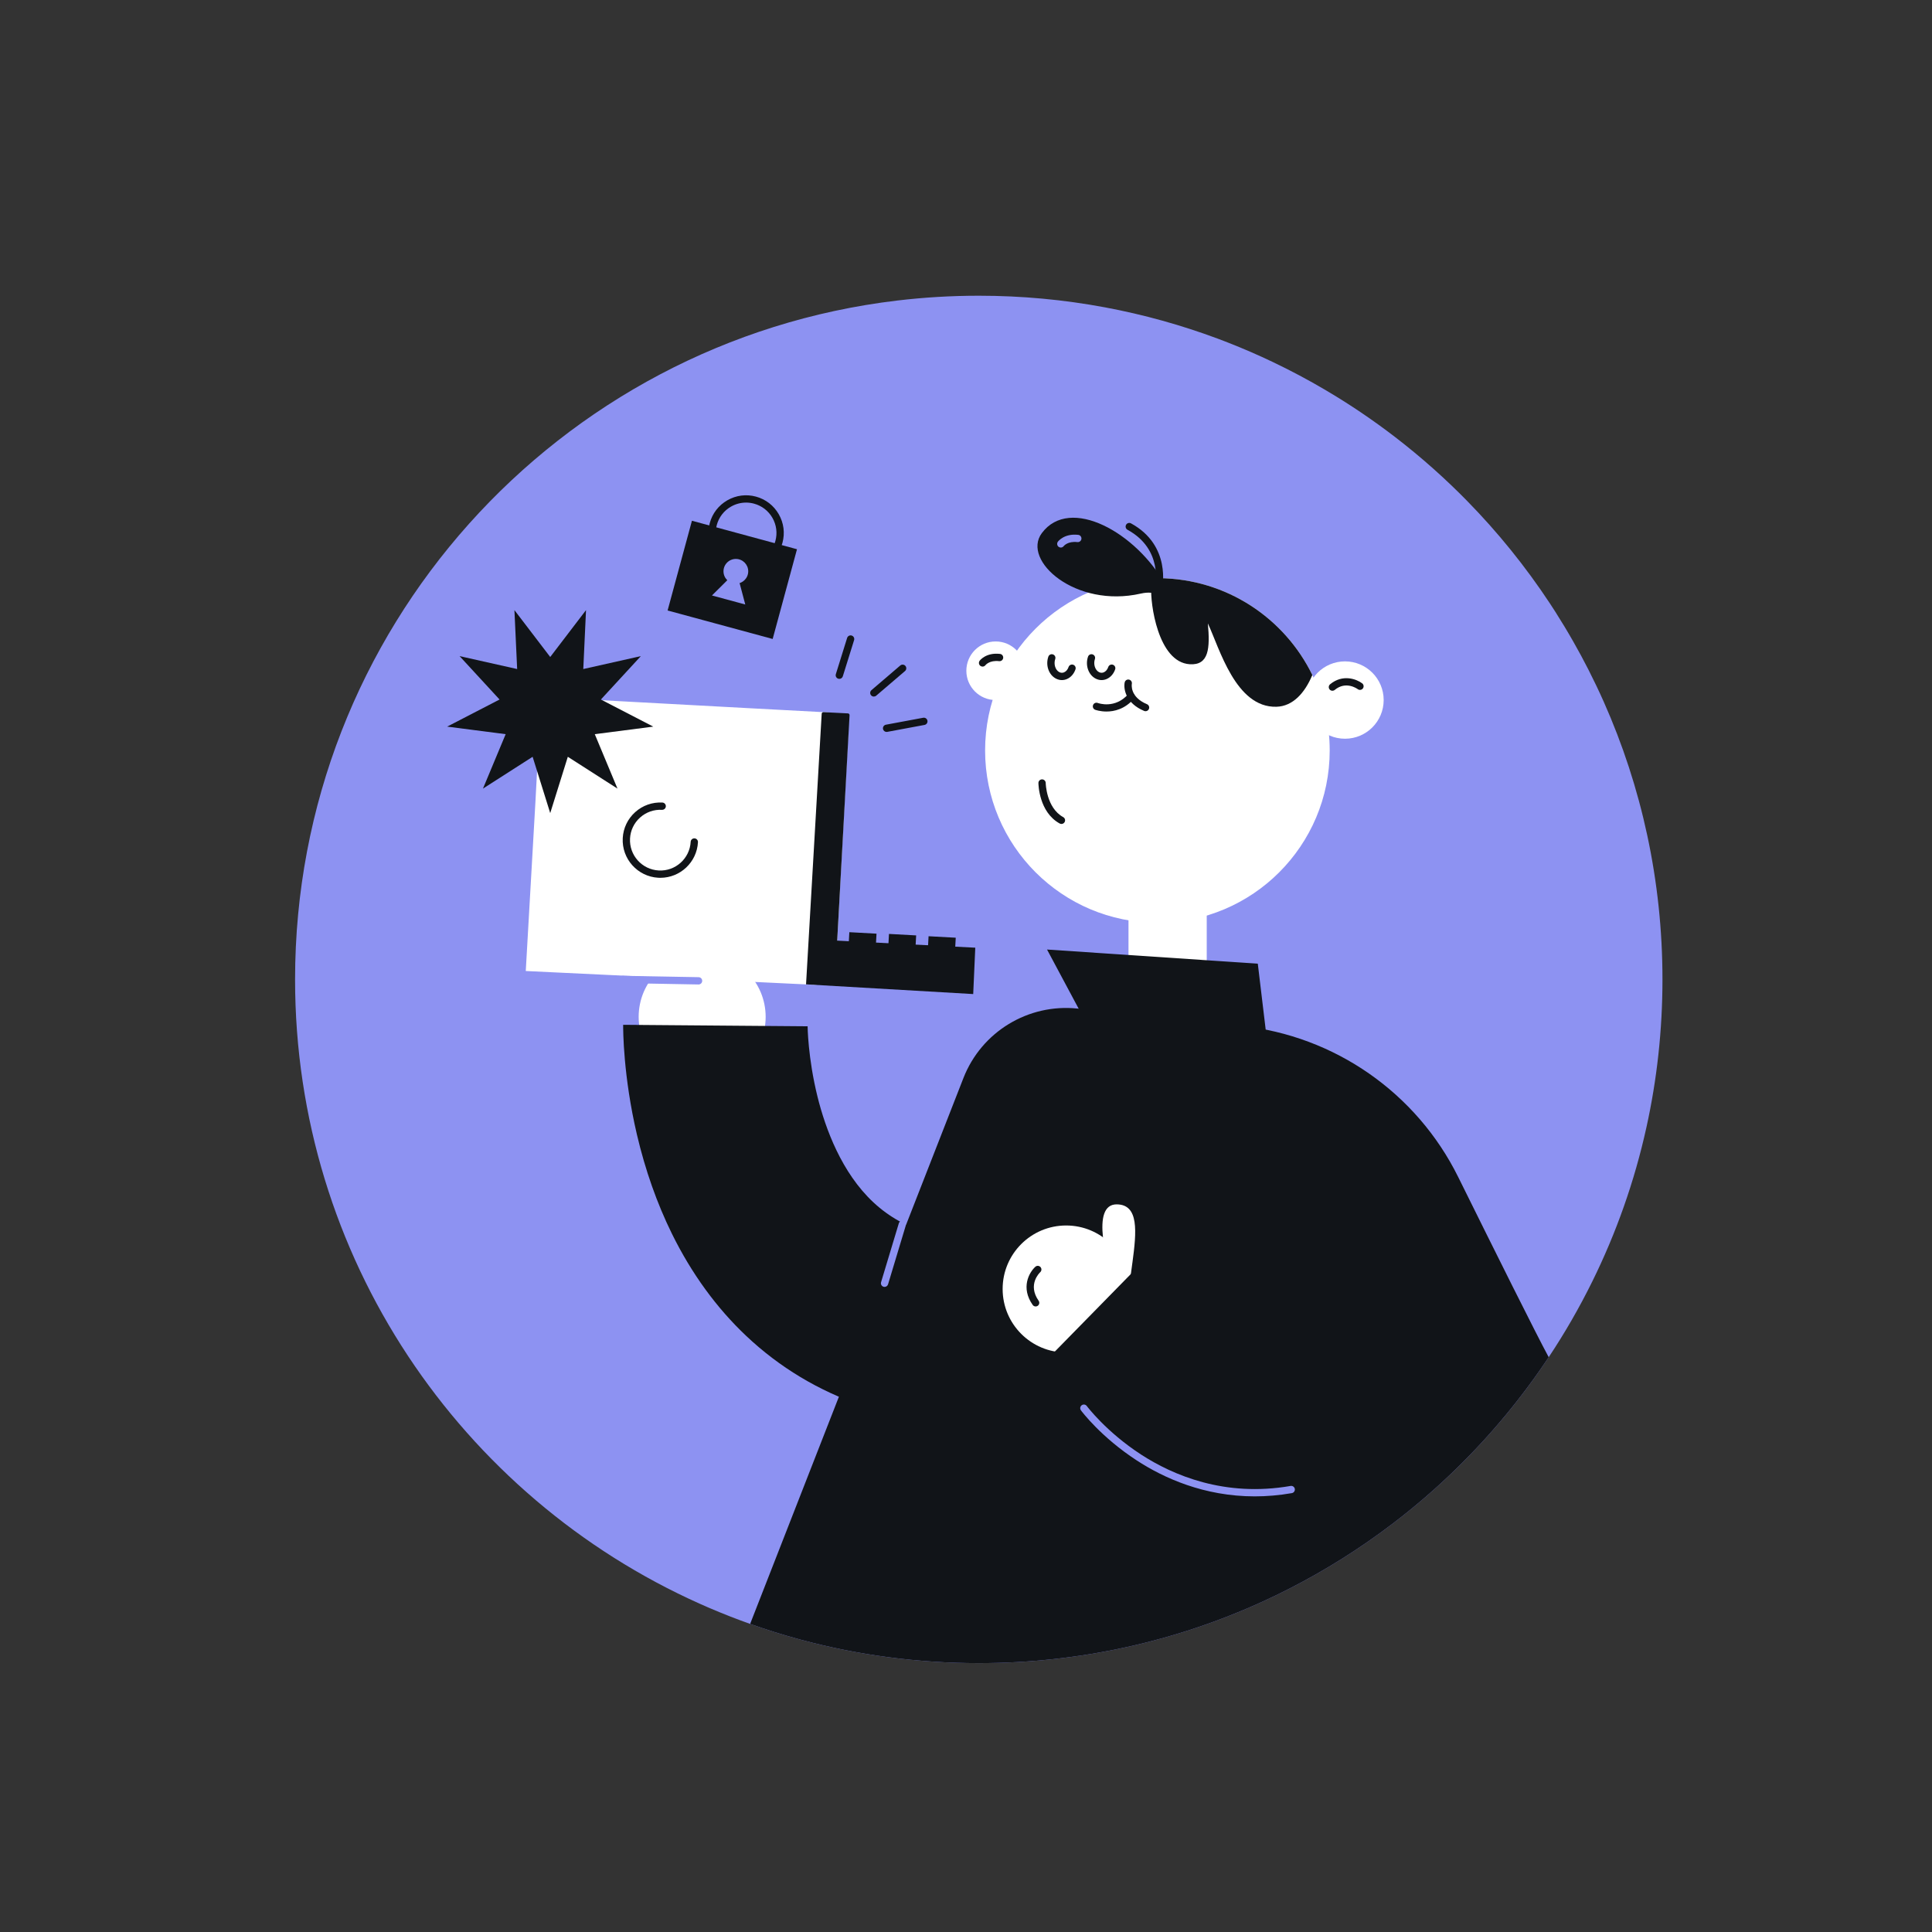 <?xml version="1.0" encoding="UTF-8"?>
<svg id="Layer_8" width="1703.9" height="1703.9" viewBox="0 0 1703.9 1703.9" xmlns="http://www.w3.org/2000/svg">
 <rect x="0" y="0" width="1703.9" height="1703.9" fill="#333333" stroke="none"/>
 <defs>
  <style>.cls-1{fill:#8d92f2;}.cls-2{fill:#fff;}.cls-3{fill:#111418;}</style>
 </defs>
 <path class="cls-1" d="M1466.19,863.79c0,44.83-4.88,88.52-14.17,130.55-10.52,47.66-26.67,93.19-47.74,135.88-11.4,23.12-24.25,45.41-38.42,66.74-11.8,17.77-24.51,34.87-38.08,51.24-13.58,16.39-28,32.04-43.21,46.9-.05.07-.13.13-.18.19-17.62,17.19-36.29,33.33-55.9,48.28-28.72,21.9-59.47,41.28-91.93,57.81-7.49,3.83-15.08,7.49-22.75,11-76.33,34.93-161.19,54.39-250.58,54.39-54.08,0-106.5-7.12-156.38-20.49-.73-.19-1.45-.39-2.17-.59-14.6-3.97-28.98-8.47-43.11-13.5-11.62-4.12-23.09-8.6-34.38-13.41-.7-.28-1.39-.58-2.06-.87-.43-.18-.85-.37-1.28-.56-2.2-.96-4.41-1.93-6.61-2.91-105.32-47.09-194.64-123.52-257.61-218.9-62.83-95.17-99.39-209.19-99.39-331.75,0-308.66,231.92-563.15,531-598.72,23.61-2.81,47.62-4.26,71.99-4.26,38.01,0,75.2,3.52,111.25,10.25,34.33,6.41,67.63,15.72,99.64,27.66,3.12,1.17,6.23,2.37,9.31,3.57,13.26,5.21,26.27,10.86,39.05,16.96,15.84,7.55,31.3,15.78,46.34,24.64,21.36,12.58,41.86,26.42,61.41,41.44,5.79,4.45,11.51,9.01,17.13,13.66,11.2,9.26,22.04,18.91,32.53,28.94,4.63,4.43,9.18,8.93,13.67,13.5,27.37,27.87,52.02,58.37,73.59,91.11,1.54,2.34,3.06,4.7,4.58,7.06,5.55,8.72,10.91,17.59,16.01,26.59,4.57,8.03,8.96,16.15,13.16,24.41,4.72,9.29,9.24,18.73,13.5,28.31,33.29,74.84,51.79,157.69,51.79,244.88Z"/>
 <rect class="cls-2" x="995.26" y="783.81" width="69" height="81"/>
 <path class="cls-2" d="M1172.71,661.85c0,83.93-68.03,151.96-151.96,151.96s-151.95-68.03-151.95-151.96,68.03-151.95,151.95-151.95c.49,0,.97,0,1.45.01,59.45.55,110.72,35.23,135.19,85.39,9.82,20.1,15.32,42.68,15.32,66.55Z"/>
 <path class="cls-3" d="m936.12 726.67c-0.52 0-1.06-0.13-1.55-0.4-18.32-10.08-18.74-34.63-18.75-35.68-0.02-1.78 1.41-3.23 3.19-3.24h0.03c1.76 0 3.2 1.42 3.22 3.19 0 0.22 0.42 21.85 15.42 30.1 1.56 0.86 2.12 2.81 1.27 4.37-0.59 1.07-1.69 1.67-2.82 1.67z"/>
 <path class="cls-3" d="M1021.79,521.38c-.24,0-.49-.03-.74-.09-1.73-.41-2.8-2.13-2.4-3.86h0c.31-1.34,7.22-33.03-24.25-50.2-1.56-.85-2.13-2.8-1.28-4.37.85-1.56,2.8-2.13,4.37-1.28,35.85,19.56,27.52,56.94,27.43,57.31-.35,1.48-1.67,2.48-3.13,2.48Z"/>
 <circle class="cls-2" cx="878.1" cy="591.56" r="25.84"/>
 <path class="cls-3" d="M866.57,587.9c-.66,0-1.33-.21-1.91-.63-1.43-1.05-1.73-3.08-.68-4.52.22-.3,5.62-7.46,17.94-6.04,1.77.2,3.03,1.8,2.83,3.56-.2,1.76-1.79,3.04-3.56,2.83-8.44-.97-11.9,3.32-12.05,3.5-.63.85-1.59,1.3-2.57,1.3Z"/>
 <path class="cls-3" d="m1028.2 516.45-6.74 8.07c-3.7-1.77-8.49-2.58-15.34-1.02-57.48 13.11-105.25-29.11-87.32-53.29 24.72-33.32 83.52-0.61 109.4 46.24z"/>
 <path class="cls-1" d="M935.57,482.9c-.66,0-1.33-.21-1.91-.63-1.43-1.05-1.73-3.08-.68-4.52.22-.31,5.62-7.46,17.94-6.04,1.77.2,3.03,1.8,2.83,3.56-.2,1.76-1.79,3.03-3.56,2.83-8.45-.97-11.9,3.32-12.05,3.5-.63.85-1.59,1.3-2.57,1.3Z"/>
 <path class="cls-3" d="M1010.3,627.24c-.41,0-.83-.08-1.24-.25-16.21-6.76-18.32-19.38-17.17-25.11.35-1.74,2.04-2.87,3.79-2.52,1.73.35,2.86,2.03,2.53,3.76-.09.52-1.87,11.59,13.33,17.93,1.64.68,2.42,2.57,1.73,4.21-.52,1.24-1.71,1.98-2.97,1.98Z"/>
 <path class="cls-3" d="M975.86,627.52c-5.82,0-9.9-1.51-9.99-1.54-1.66-.63-2.49-2.49-1.86-4.15.63-1.65,2.48-2.49,4.14-1.86.65.24,15.26,5.47,26.95-7.86,1.17-1.33,3.21-1.47,4.54-.3,1.34,1.17,1.47,3.2.3,4.54-7.96,9.08-17.23,11.17-24.08,11.17Z"/>
 <circle class="cls-2" cx="619.26" cy="896.81" r="56"/>
 <path class="cls-3" d="M897.68,1255.9c-49.91,3.34-96.15-2.13-137.44-16.24-38.46-13.15-72.77-33.78-101.98-61.33-26.3-24.8-48.4-55.18-65.69-90.3-13.11-26.63-23.49-56.04-30.85-87.44-12.13-51.73-12.16-92.33-12.13-96.78l162.66,1.31v-.43c0,.28.18,28.07,8.76,62.61,6.96,27.99,21.16,66.88,49.32,93.14,27.56,25.71,65.67,36.56,116.49,33.16l10.84,162.3Z"/>
 <path class="cls-3" d="M1365.86,1196.96c-11.8,17.77-24.51,34.87-38.08,51.24-13.58,16.39-28,32.04-43.21,46.9-.05.07-.13.13-.18.19-17.62,17.19-36.29,33.33-55.9,48.28-28.72,21.9-59.47,41.28-91.93,57.81-7.49,3.83-15.08,7.49-22.75,11-76.33,34.93-161.19,54.39-250.58,54.39-54.08,0-106.5-7.12-156.38-20.49-.73-.19-1.45-.39-2.17-.59-14.6-3.97-28.98-8.47-43.11-13.5l188.12-481.44c15.93-40.77,57.17-65.85,100.71-61.25l144.26,15.27c82.42,8.73,154.64,59.03,191.39,133.31,32.66,66.01,68.86,138.7,79.81,158.88Z"/>
 <circle class="cls-2" cx="940.26" cy="1136.8" r="56"/>
 <path class="cls-2" d="M998.71,1113.53c-1.4,10.48-3.05,21.55-3.86,32.18l-7.71,2.56c-5.6-16.27-12.42-38.83-14.37-56.78-1.83-16.76.6-29.49,12.25-29.32,19.46.27,17.43,23.76,13.7,51.37Z"/>
 <rect class="cls-3" transform="translate(46.1 -40.15) rotate(3.12)" x="748.85" y="822.74" width="24" height="9"/>
 <rect class="cls-3" transform="translate(46.24 -42.04) rotate(3.12)" x="783.81" y="824.26" width="24" height="9"/>
 <rect class="cls-3" transform="translate(46.4 -43.94) rotate(3.12)" x="818.73" y="826.3" width="24" height="9"/>
 <path class="cls-2" d="M748.03,648.14l-9.67,181.43-1.12,21.06c-.56,10.41-9.45,18.4-19.85,17.85l-1.52-.07h-.09s-252.09-12.05-252.09-12.05l8.54-149.5,3.9-73.35c.56-10.4,9.44-18.39,19.86-17.84l163.87,8.87,70.33,3.75c10.41.55,18.4,9.44,17.84,19.85Z"/>
 <rect class="cls-3" transform="translate(156.32 -151.18) rotate(15.17)" x="597.85" y="470.39" width="96" height="82"/>
 <path class="cls-3" d="m658.06 503.27c-2.92 0-5.85-0.39-8.75-1.17-8.56-2.32-15.71-7.84-20.12-15.54s-5.57-16.65-3.24-25.22c2.32-8.56 7.84-15.71 15.54-20.12s16.65-5.57 25.22-3.24c8.56 2.32 15.71 7.84 20.12 15.54s5.57 16.65 3.24 25.22-7.84 15.71-15.54 20.12c-5.1 2.92-10.75 4.42-16.47 4.42zm-0.1-60.02c-4.61 0-9.17 1.2-13.28 3.56-6.21 3.56-10.66 9.32-12.53 16.23-1.87 6.9-0.94 14.12 2.62 20.33s9.32 10.66 16.23 12.53c6.9 1.87 14.12 0.95 20.33-2.62 6.21-3.56 10.66-9.32 12.53-16.23 1.87-6.9 0.94-14.12-2.62-20.33s-9.32-10.65-16.23-12.53c-2.33-0.63-4.7-0.95-7.05-0.95zm-28.91 18.94z"/>
 <circle class="cls-1" cx="648.98" cy="503.85" r="10.91"/>
 <polygon class="cls-1" points="627.9 525.17 649.49 503.71 657.28 533.13"/>
 <path class="cls-3" d="M582.41,774.17c-.61,0-1.21-.02-1.83-.05-18.29-1-32.36-16.69-31.36-34.97.48-8.86,4.39-17,10.99-22.92,6.61-5.92,15.12-8.91,23.98-8.44,1.77.1,3.13,1.61,3.04,3.39-.1,1.78-1.65,3.1-3.39,3.04-7.15-.4-14.01,2.03-19.34,6.8-5.33,4.78-8.47,11.34-8.86,18.48-.8,14.75,10.54,27.4,25.29,28.2,14.74.84,27.4-10.54,28.2-25.29.1-1.78,1.61-3.12,3.39-3.04,1.77.1,3.13,1.61,3.04,3.39-.96,17.68-15.65,31.41-33.15,31.41Z"/>
 <path class="cls-3" d="M860.13,835.8l-1.82,40.9-146.63-8.52-.8-.04,13.8-238.65c.04-.83.75-1.47,1.58-1.42l21.6,1.1c.84.05,1.45.78,1.4,1.62v.02l-10.9,198.76,121.77,6.23Z"/>
 <polygon class="cls-3" points="1120.3 941.81 1109.3 849.91 923.42 837.43 967.78 920.39"/>
 <path class="cls-1" d="M780.13,1134.97c-.31,0-.62-.04-.93-.14-1.7-.51-2.66-2.31-2.15-4.01l15.65-51.94c.51-1.7,2.31-2.67,4.01-2.15,1.7.51,2.66,2.31,2.15,4.01l-15.65,51.94c-.42,1.39-1.7,2.29-3.08,2.29Z"/>
 <path class="cls-1" d="M1106.62,1319.7c-44.86,0-80.5-16.33-104.11-31.72-31.48-20.51-48.48-43.19-49.19-44.14-1.06-1.43-.76-3.44.67-4.5,1.43-1.06,3.44-.76,4.5.67.17.23,17.15,22.84,47.73,42.71,28.09,18.26,73.8,37.9,132,27.78,1.75-.3,3.42.87,3.72,2.62s-.87,3.42-2.62,3.72c-11.37,1.98-22.29,2.86-32.7,2.86Z"/>
 <polygon class="cls-3" points="485.26 579.43 516.83 538.08 514.42 590.05 565.19 578.66 529.94 616.93 576.15 640.83 524.55 647.49 544.58 695.5 500.78 667.44 485.26 717.1 469.74 667.44 425.94 695.5 445.97 647.49 394.37 640.83 440.58 616.93 405.33 578.66 456.1 590.05 453.69 538.08"/>
 <path class="cls-1" d="m616.08 868.25s-0.04 0-0.06 0l-66.82-1.22c-1.78-0.03-3.19-1.5-3.16-3.28s1.5-3.14 3.28-3.16l66.82 1.22c1.78 0.03 3.19 1.5 3.16 3.28-0.03 1.76-1.47 3.16-3.22 3.16z"/>
 <path class="cls-3" d="M913.38,1152.21c-1.01,0-2.01-.48-2.63-1.37-10.69-15.19-3.14-28.63,2.34-33.61,1.31-1.2,3.35-1.1,4.54.22,1.19,1.31,1.1,3.34-.21,4.54-.49.45-11.45,10.9-1.42,25.16,1.02,1.45.67,3.46-.78,4.48-.56.4-1.21.59-1.85.59Z"/>
 <path class="cls-3" d="M740.24,598.72c-.32,0-.64-.05-.96-.15-1.7-.53-2.64-2.33-2.11-4.03l9.94-31.91c.53-1.7,2.33-2.64,4.03-2.11,1.7.53,2.64,2.33,2.11,4.03l-9.94,31.91c-.43,1.38-1.7,2.26-3.07,2.26Z"/>
 <path class="cls-3" d="M770.67,614.33c-.91,0-1.81-.38-2.45-1.13-1.15-1.35-1-3.38.35-4.54l25.4-21.73c1.35-1.15,3.38-.99,4.54.35,1.15,1.35,1,3.38-.35,4.54l-25.4,21.73c-.61.52-1.35.77-2.09.77Z"/>
 <path class="cls-3" d="M781.92,645.52c-1.52,0-2.87-1.08-3.16-2.63-.33-1.75.83-3.43,2.57-3.75l32.86-6.12c1.75-.33,3.43.83,3.75,2.57.33,1.75-.83,3.43-2.57,3.75l-32.86,6.12c-.2.04-.4.05-.59.05Z"/>
 <polygon class="cls-3" points="1019.3 1101.2 886.36 1236.8 972.85 1209.7 1044.4 1144.3"/>
 <circle class="cls-2" cx="1186.2" cy="617.4" r="34.11"/>
 <path class="cls-3" d="M1175.11,609.2c-.92,0-1.84-.4-2.48-1.16-1.13-1.37-.95-3.4.42-4.53,11.13-9.24,23.38-4.59,28.3-.84,1.41,1.08,1.69,3.1.61,4.51-1.07,1.41-3.09,1.68-4.5.62-.45-.33-10.39-7.56-20.3.66-.6.5-1.33.74-2.05.74Z"/>
 <path class="cls-3" d="M1157.39,595.3c-6.59,15.79-17.14,27.61-31.63,28.01-36,1-50.18-51.54-60.5-73.5,2,22,.94,37.1-16,36-28.16-1.83-34.88-54.15-33.94-67.63l6.88-8.27c59.45.55,110.72,35.23,135.19,85.39Z"/>
 <path class="cls-3" d="M936.54,599.79c-1.77,0-3.53-.42-5.19-1.27-6.41-3.26-9.39-11.77-6.79-19.37.57-1.68,2.4-2.58,4.08-2,1.68.58,2.58,2.4,2,4.08-1.53,4.48.13,9.78,3.62,11.56,1.33.68,2.75.74,4.11.2,1.8-.73,3.28-2.45,4.05-4.73.57-1.68,2.4-2.58,4.08-2,1.68.58,2.58,2.4,2,4.08-1.38,4.04-4.2,7.18-7.73,8.61-1.39.56-2.83.84-4.26.84Z"/>
 <path class="cls-3" d="M971.54,599.79c-1.77,0-3.53-.42-5.19-1.27-6.41-3.26-9.39-11.77-6.79-19.37.58-1.68,2.4-2.58,4.08-2,1.68.58,2.58,2.4,2,4.08-1.53,4.48.13,9.78,3.62,11.56,1.33.68,2.75.74,4.11.2,1.8-.73,3.28-2.45,4.05-4.73.58-1.68,2.41-2.58,4.08-2,1.68.58,2.58,2.4,2,4.08-1.38,4.04-4.2,7.18-7.73,8.61-1.39.56-2.83.84-4.26.84Z"/>
</svg>
